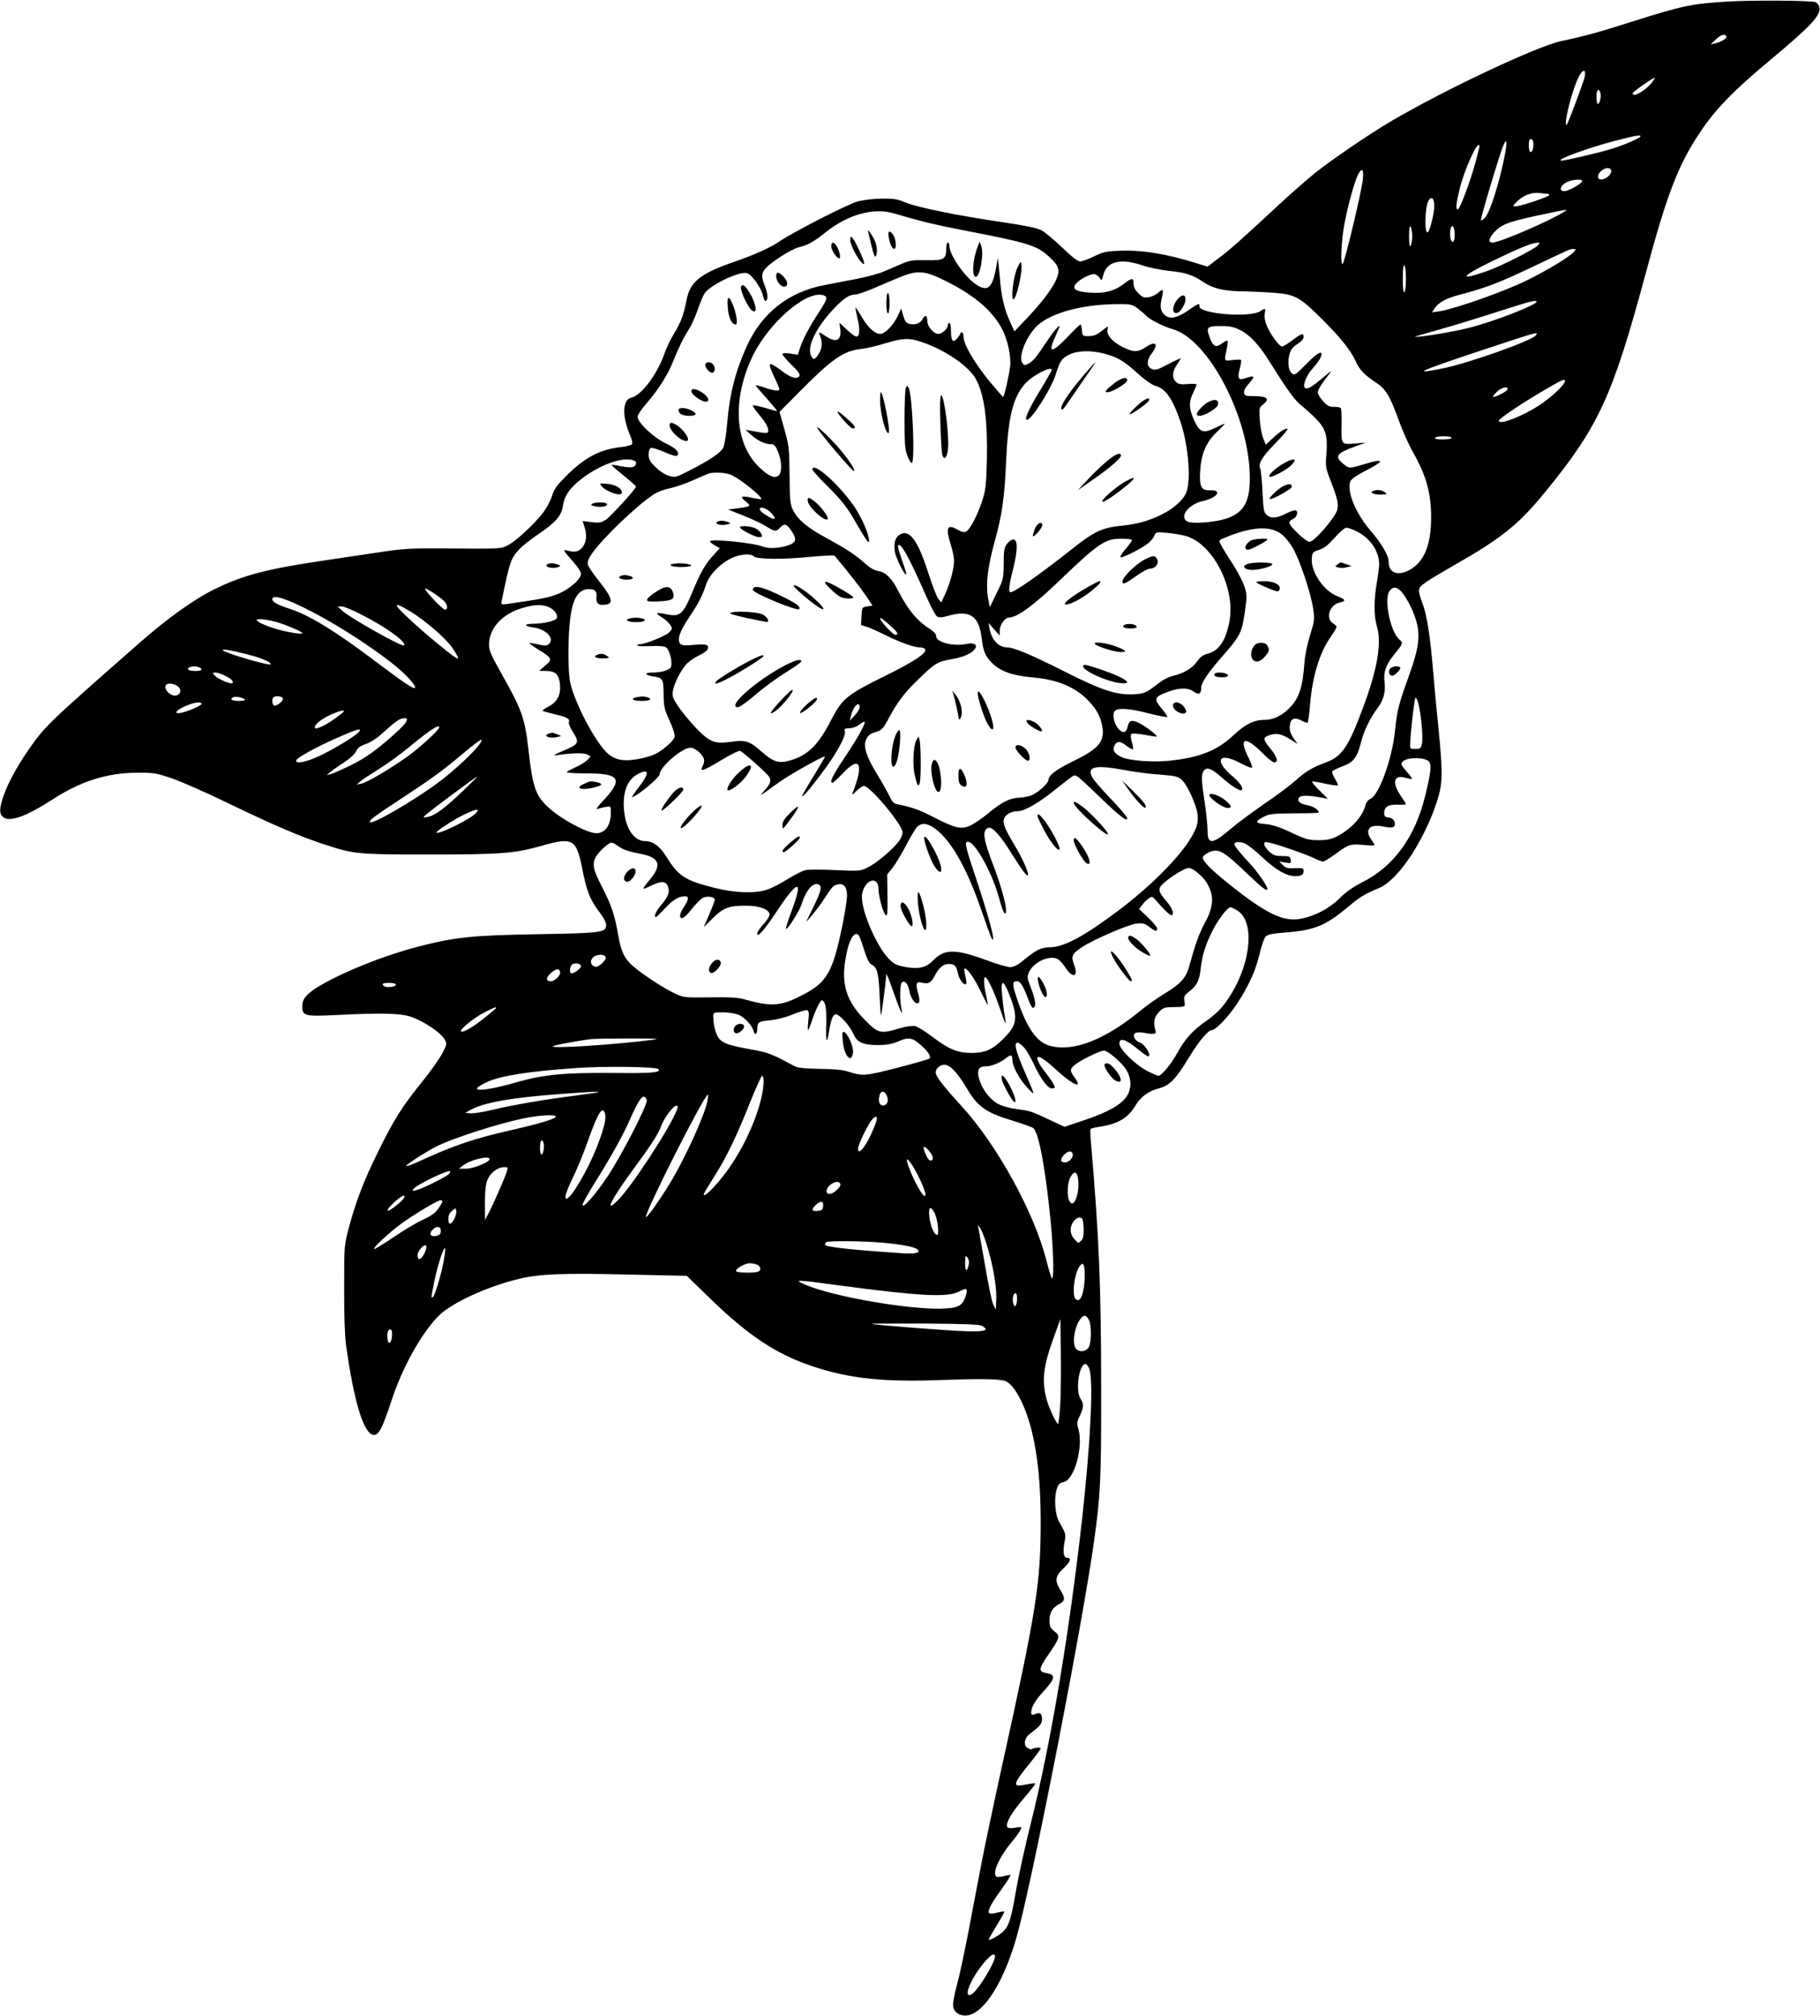 <?xml version="1.0" standalone="no"?>
<!DOCTYPE svg PUBLIC "-//W3C//DTD SVG 20010904//EN"
 "http://www.w3.org/TR/2001/REC-SVG-20010904/DTD/svg10.dtd">
<svg version="1.0" xmlns="http://www.w3.org/2000/svg"
 width="1156pt" height="1280pt" viewBox="0 0 1156 1280"
 preserveAspectRatio="xMidYMid meet">
<g transform="translate(0,1280) scale(0.1,-0.1)"
fill="#000000" stroke="none">
<path d="M10970 12790 c-226 -14 -281 -25 -615 -131 -205 -65 -299 -91 -435
-119 -153 -31 -741 -308 -1087 -511 -140 -83 -370 -240 -479 -326 -54 -44
-164 -140 -243 -214 -246 -228 -294 -270 -369 -327 l-72 -55 -68 21 c-189 60
-349 86 -490 80 -86 -3 -107 -8 -164 -36 -36 -18 -75 -32 -88 -32 -14 0 -54
31 -114 89 -50 48 -110 98 -133 110 -29 14 -105 30 -250 51 -279 41 -540 94
-613 125 -49 21 -75 25 -147 24 -49 0 -117 -8 -153 -17 -63 -17 -406 -192
-498 -254 -56 -39 -163 -87 -282 -128 -222 -76 -288 -128 -310 -248 -18 -92
-34 -136 -80 -212 -22 -36 -48 -91 -59 -123 -46 -133 -147 -268 -212 -282 -55
-12 -59 -117 -8 -236 15 -35 19 -53 11 -61 -5 -5 -41 -14 -79 -18 -125 -15
-220 -66 -334 -179 -63 -63 -80 -86 -93 -130 -9 -30 -35 -78 -58 -108 -55 -71
-172 -180 -223 -205 -45 -23 -41 -23 -405 -20 -192 2 -259 -2 -370 -18 -74
-11 -243 -36 -375 -56 -380 -56 -524 -93 -713 -185 -133 -66 -300 -185 -488
-351 -578 -508 -588 -517 -696 -673 -72 -104 -131 -214 -157 -292 -25 -75 -26
-106 -5 -127 39 -40 145 -3 319 109 176 115 348 169 535 169 107 1 122 -2 225
-37 61 -21 220 -91 355 -157 286 -138 463 -214 616 -263 184 -60 207 -62 664
-62 456 0 541 7 713 56 192 55 217 41 252 -131 32 -163 51 -210 116 -296 22
-28 39 -62 39 -76 0 -48 -23 -52 -435 -59 -416 -7 -526 -19 -755 -78 -208 -53
-458 -152 -616 -242 -91 -52 -124 -88 -124 -134 0 -66 11 -69 220 -59 303 15
415 11 483 -16 77 -29 177 -98 199 -136 18 -30 18 -32 -12 -90 -16 -32 -72
-112 -124 -176 -132 -163 -185 -247 -281 -443 -95 -192 -143 -318 -188 -485
-31 -115 -31 -116 -31 -385 -1 -169 4 -305 12 -365 50 -362 114 -570 177 -570
32 0 54 43 112 219 68 208 188 424 298 536 81 82 310 188 513 236 129 31 275
37 691 27 l373 -8 158 -153 c234 -227 414 -346 640 -421 236 -79 455 -102 830
-87 225 8 331 7 386 -4 59 -12 132 -142 176 -315 39 -154 58 -344 58 -580 0
-392 -26 -558 -244 -1545 -52 -236 -113 -524 -135 -640 -22 -116 -59 -307 -81
-425 -23 -118 -52 -255 -65 -305 -36 -139 -38 -163 -21 -190 9 -14 30 -27 50
-30 112 -21 250 177 341 490 95 326 416 1964 494 2520 41 293 46 391 45 975 0
630 -13 956 -63 1537 -5 54 -7 101 -5 104 2 4 24 10 49 14 127 18 190 56 240
141 29 49 81 87 142 103 74 20 108 55 194 196 62 103 123 175 146 175 24 0
103 82 158 164 75 114 121 214 146 322 13 55 29 100 40 110 13 12 48 18 127
24 181 14 252 43 394 162 77 65 103 80 199 121 119 50 281 293 364 542 39 118
40 179 12 470 -15 143 -31 321 -37 395 -16 188 -37 321 -61 388 -37 102 -36
107 12 141 23 18 111 70 193 117 291 166 400 253 561 449 347 422 436 614 644
1385 139 518 210 703 350 911 96 145 212 264 446 459 259 216 323 285 311 334
-3 13 -14 27 -23 32 -25 11 -398 14 -563 4z m-5 -220 c7 -12 -31 -37 -70 -45
l-30 -7 33 31 c33 31 56 39 67 21z m-899 -256 c-6 -30 -103 -290 -113 -303
-21 -27 5 111 42 219 27 80 49 120 66 120 7 0 9 -13 5 -36z m423 -42 c-42 -51
-120 -94 -119 -64 1 9 133 102 139 97 2 -2 -7 -17 -20 -33z m-324 -61 c7 -23
-4 -71 -16 -71 -5 0 -9 20 -9 45 0 46 14 60 25 26z m255 -276 c0 -11 -100 -54
-180 -79 -88 -27 -299 -76 -322 -76 -47 2 167 81 337 125 126 33 165 40 165
30z m-680 -50 c0 -32 -10 -56 -21 -49 -10 6 -12 67 -3 77 12 11 24 -3 24 -28z
m-200 -154 c-39 -163 -84 -292 -111 -317 -10 -9 -21 -15 -23 -13 -5 5 115 408
140 469 32 78 29 12 -6 -139z m-144 132 c-3 -10 -12 -45 -20 -78 -30 -117
-103 -315 -117 -315 -15 0 -10 43 16 146 27 102 98 264 116 264 6 0 8 -8 5
-17z m834 -164 c-21 -38 -80 -53 -80 -21 0 33 54 68 77 50 9 -7 10 -16 3 -29z
m-1574 -40 c-7 -73 -114 -520 -127 -533 -17 -18 -10 150 11 256 22 117 65 269
86 310 25 48 38 34 30 -33z m1394 -8 c0 -11 -52 -45 -91 -59 -56 -22 -62 24
-6 52 35 17 97 21 97 7z m-224 -81 c8 0 14 -4 14 -9 0 -10 -182 -71 -213 -71
-20 0 -20 1 4 26 41 44 100 66 153 58 16 -2 35 -4 42 -4z m-716 -76 c0 -46
-25 -151 -40 -167 -23 -25 -21 151 2 196 18 35 38 20 38 -29z m830 -35 c-81
-55 -413 -199 -460 -199 -27 0 -25 22 5 59 46 54 88 71 273 111 204 43 202 43
182 29z m-4265 -13 c191 -56 256 -71 465 -112 385 -74 446 -93 519 -160 63
-56 74 -83 56 -134 -20 -57 -86 -147 -187 -255 l-85 -89 -26 58 c-39 84 -57
163 -67 290 -6 61 -10 113 -11 116 0 3 -7 -28 -14 -68 -23 -125 -56 -148 -132
-93 -73 53 -163 186 -163 240 0 12 -4 21 -10 21 -5 0 -10 -17 -10 -38 0 -68
-13 -76 -126 -74 -87 2 -106 -1 -159 -24 -33 -14 -85 -37 -115 -49 -30 -13
-105 -33 -165 -45 -61 -12 -154 -29 -209 -40 -229 -44 -399 -178 -495 -393
-71 -158 -107 -301 -122 -481 -6 -74 -17 -142 -25 -158 -17 -33 -84 -78 -214
-145 -88 -45 -92 -46 -133 -33 -25 7 -59 30 -84 55 -35 34 -43 49 -43 79 0 22
6 39 14 42 8 3 47 -9 86 -26 47 -21 76 -28 82 -22 18 18 -9 47 -73 77 -74 34
-179 132 -179 168 0 13 24 49 57 87 75 86 134 179 168 265 33 83 68 155 101
205 14 21 38 74 54 119 16 46 36 94 45 108 35 53 219 142 269 129 31 -8 92
-95 102 -143 4 -18 10 -33 15 -33 18 0 18 41 -1 89 -25 65 -25 82 0 114 31 39
165 125 213 137 60 15 93 33 171 95 141 113 302 158 431 121z m3295 -146 c0
-25 -5 -52 -10 -60 -7 -10 -10 8 -10 60 0 52 3 70 10 60 5 -8 10 -35 10 -60z
m270 8 c0 -20 -4 -39 -9 -42 -18 -11 -28 53 -15 89 10 25 24 -2 24 -47z m525
-68 c-22 -24 -232 -130 -320 -161 -185 -65 -170 -36 31 62 169 82 254 117 288
118 19 1 19 0 1 -19z m234 -37 c-26 -31 -163 -115 -301 -183 -141 -70 -457
-181 -553 -196 l-49 -7 15 24 c26 39 74 65 161 88 157 41 244 73 448 170 257
122 251 120 274 120 16 1 17 -1 5 -16z m-2745 -87 c39 -14 114 -29 166 -35
111 -11 156 -26 227 -74 60 -40 135 -57 264 -57 46 -1 130 -5 186 -9 130 -11
161 -28 303 -170 114 -114 181 -197 211 -265 23 -52 57 -88 126 -133 64 -41
90 -83 148 -243 24 -67 64 -156 88 -198 85 -148 117 -261 117 -417 0 -178 -46
-287 -142 -336 -74 -38 -128 -15 -128 56 0 39 -44 113 -114 195 -97 112 -155
256 -128 316 8 15 43 39 102 69 50 25 88 50 85 54 -6 10 -21 7 -114 -20 -81
-24 -83 -24 -120 7 -57 47 -43 66 78 110 l66 24 -61 -5 c-96 -9 -95 -9 -93
110 1 56 -1 107 -4 113 -4 5 -23 10 -43 9 -30 -1 -43 6 -70 36 -19 20 -34 45
-34 56 0 11 16 41 36 68 20 26 42 55 48 63 6 8 -16 -8 -49 -36 -74 -63 -104
-79 -117 -66 -16 16 11 81 53 127 21 23 43 53 48 68 18 46 -15 33 -78 -30 -82
-84 -88 -88 -106 -73 -21 18 -28 71 -15 119 8 31 20 47 50 66 25 16 40 33 40
45 0 28 -11 25 -71 -20 -30 -22 -59 -40 -65 -40 -18 0 -71 71 -95 126 -14 31
-19 58 -16 80 6 39 5 40 -27 19 -68 -45 -399 -17 -388 33 4 19 -10 14 -63 -23
-69 -50 -117 -63 -149 -41 -33 21 -41 55 -27 112 14 56 9 65 -23 35 -13 -12
-39 -24 -59 -28 -31 -5 -40 -1 -67 25 -20 21 -30 40 -30 61 0 39 -10 39 -63
-2 -59 -45 -120 -61 -213 -55 -92 6 -119 24 -88 59 23 26 86 59 112 59 11 0
26 -10 35 -22 15 -23 15 -22 26 20 23 83 111 104 245 58z m1676 -86 c0 -43 -4
-82 -10 -85 -6 -4 -10 27 -10 85 0 58 4 89 10 85 6 -3 10 -42 10 -85z m-2921
-15 c186 -93 299 -192 360 -312 32 -64 54 -170 47 -228 -8 -66 -38 -195 -45
-195 -3 1 -44 48 -91 105 -93 115 -160 230 -160 276 0 16 -4 29 -10 29 -5 0
-10 -3 -10 -7 -1 -5 -10 -19 -21 -32 -26 -32 -39 -15 -39 52 0 26 -4 47 -10
47 -5 0 -10 -7 -10 -15 0 -22 -37 -55 -60 -55 -29 0 -70 47 -70 81 0 38 -14
44 -30 13 -15 -28 -48 -39 -85 -30 -19 5 -28 17 -38 52 l-13 45 -24 -51 c-26
-55 -80 -110 -108 -110 -35 0 -78 39 -116 104 -21 36 -40 65 -42 64 -1 -2 4
-32 12 -67 17 -71 15 -112 -3 -118 -7 -3 -35 16 -62 42 l-49 46 5 -40 c10 -72
-26 -90 -91 -46 -46 31 -48 31 -36 -1 15 -39 12 -76 -10 -111 -24 -40 -37 -41
-51 -5 -22 56 38 176 144 289 64 68 101 93 139 93 13 0 60 16 106 35 45 19
119 51 165 70 124 52 166 50 306 -20z m-775 -91 c25 -10 20 -26 -35 -110 -58
-89 -101 -170 -119 -227 l-12 -39 -49 7 c-33 5 -49 3 -49 -4 0 -6 25 -35 55
-65 55 -53 64 -69 44 -81 -18 -12 -55 3 -110 45 -81 60 -87 53 -39 -48 17 -35
30 -68 30 -73 0 -14 -32 -11 -93 10 -32 11 -57 17 -57 14 0 -3 32 -41 71 -84
39 -44 68 -79 64 -79 -4 0 -39 9 -77 21 -39 11 -72 18 -76 15 -3 -3 13 -27 35
-53 46 -55 63 -85 63 -109 0 -17 -12 -17 -110 1 l-35 6 35 -31 c41 -37 88 -60
125 -60 21 0 30 -8 45 -44 25 -56 29 -132 7 -153 -24 -24 -62 -9 -123 49 -156
147 -175 423 -49 696 103 221 353 437 459 396z m4526 -39 c0 -21 -265 -124
-424 -165 -95 -25 -310 -61 -349 -59 -7 0 52 18 131 40 132 37 195 56 502 154
100 32 140 41 140 30z m-2534 -43 c21 -16 45 -37 53 -46 19 -22 114 -71 167
-85 218 -59 470 -520 491 -896 10 -191 -29 -270 -153 -309 -74 -23 -212 -33
-242 -17 -55 29 7 110 98 130 90 19 127 71 48 68 -58 -3 -71 22 -65 123 7 110
38 183 106 247 30 29 53 53 50 53 -3 0 -29 -11 -57 -25 -84 -40 -102 -33 -143
60 -27 62 -28 109 0 162 11 23 21 46 21 51 0 5 -25 7 -55 4 -44 -4 -60 -1 -75
13 -27 24 -25 65 5 109 14 20 25 39 25 41 0 2 -36 -14 -80 -37 -69 -37 -82
-40 -105 -30 -33 15 -33 54 0 98 47 62 26 83 -39 39 -47 -32 -79 -32 -144 1
-66 33 -106 78 -97 112 6 24 5 24 -36 -8 -31 -25 -52 -34 -83 -34 -40 -1 -41
0 -44 37 -2 20 -6 37 -9 37 -4 0 -41 -36 -83 -80 -103 -107 -127 -104 -75 8
14 30 25 56 25 59 0 15 -39 -31 -86 -102 -63 -95 -82 -118 -114 -135 -20 -11
-25 -10 -37 6 -25 35 18 152 82 223 80 88 281 147 511 150 96 1 103 0 140 -27z
m652 -138 c59 -29 120 -94 183 -196 111 -177 163 -250 202 -280 23 -18 64 -55
92 -83 65 -65 79 -109 70 -225 -7 -83 -6 -89 30 -181 51 -130 54 -163 18 -217
-53 -78 -133 -162 -155 -162 -24 0 -128 99 -128 121 0 8 10 19 23 24 27 12 37
55 12 55 -9 0 -32 -8 -53 -19 -62 -31 -95 -34 -123 -13 -22 19 -24 29 -30 148
-3 71 -10 137 -14 147 -14 34 8 72 92 159 48 48 84 91 81 94 -9 9 -46 -14 -94
-58 l-44 -41 -16 39 c-9 21 -19 74 -22 117 -5 78 -5 79 24 102 41 33 21 50
-59 50 -56 0 -62 2 -65 22 -2 14 10 36 34 62 38 43 33 50 -25 30 -45 -16 -53
-3 -37 58 8 29 11 54 8 58 -3 3 -27 2 -54 -1 -54 -7 -53 -9 -37 66 6 28 9 54
6 57 -3 2 -19 -5 -35 -17 -39 -29 -56 -22 -77 34 -26 68 -19 76 68 76 59 0 83
-5 125 -26z m1878 -32 c-20 -33 -430 -179 -593 -211 -197 -40 -154 -19 200 99
417 138 408 136 393 112z m-3903 -43 c154 -52 305 -156 349 -242 52 -102 72
-262 66 -515 -4 -158 -8 -186 -31 -257 -31 -91 -74 -173 -99 -189 -13 -8 -27
-5 -57 12 -66 37 -76 12 -41 -100 11 -34 20 -79 20 -98 0 -48 -25 -143 -56
-210 l-25 -55 -19 23 c-10 12 -39 86 -64 165 -66 208 -122 282 -182 242 -29
-19 -38 -52 -30 -108 6 -40 63 -154 72 -144 3 2 -10 43 -27 91 -17 48 -29 90
-25 93 19 19 65 -65 183 -331 26 -60 56 -114 65 -120 12 -7 30 -7 65 3 142 41
201 3 218 -139 10 -85 23 -116 66 -159 54 -54 128 -80 261 -92 160 -14 277
-65 360 -157 44 -49 64 -86 77 -142 23 -102 -14 -150 -177 -230 -110 -53 -162
-92 -162 -120 0 -20 -54 -72 -99 -95 -19 -10 -57 -18 -85 -19 -63 -3 -112 -27
-202 -102 -38 -31 -89 -66 -113 -76 -56 -26 -95 -16 -235 56 -92 47 -130 60
-234 82 -15 3 -29 19 -41 47 -11 23 -46 86 -79 140 -70 114 -91 181 -70 223
14 29 25 36 73 51 24 7 39 24 71 85 56 104 99 160 191 249 102 99 119 109 208
124 78 14 130 37 149 68 16 25 -10 39 -54 29 -88 -18 -197 11 -194 52 1 10
-15 27 -40 43 -79 49 -140 123 -200 240 -40 80 -79 119 -125 127 -26 4 -55 20
-87 49 -64 57 -116 91 -248 163 -119 64 -181 117 -211 179 -16 35 -19 64 -20
220 -2 169 -4 187 -33 290 l-31 110 127 128 c206 208 279 259 389 271 34 4
104 20 155 36 113 34 151 36 231 9z m1160 -74 c84 -22 124 -45 211 -124 49
-44 92 -74 115 -81 64 -17 109 -81 158 -225 48 -141 68 -347 42 -440 -14 -51
-78 -111 -161 -152 -87 -42 -156 -61 -265 -72 -112 -12 -166 -37 -298 -142
-214 -169 -371 -279 -397 -279 -14 0 -9 49 18 152 29 117 29 183 0 183 -10 0
-28 -13 -40 -28 -18 -24 -21 -43 -21 -126 -1 -95 -2 -101 -45 -187 l-43 -89
-8 40 c-20 100 -9 203 41 385 45 163 60 268 70 492 13 291 43 413 120 501 47
53 170 117 170 88 0 -5 -30 -57 -66 -117 -76 -124 -107 -191 -94 -199 23 -14
156 192 186 289 27 85 37 100 84 124 53 27 138 29 223 7z m2927 -175 c0 -18
-61 -79 -130 -130 -106 -79 -290 -155 -290 -121 0 13 157 118 304 203 104 60
116 65 116 48z m-366 -54 c-5 -12 -71 -46 -91 -46 -4 0 6 14 22 30 30 31 79
42 69 16z m-354 -306 c0 -5 -25 -10 -56 -10 -34 0 -53 4 -49 10 3 6 28 10 56
10 27 0 49 -4 49 -10z m-5187 -147 c14 -8 7 -32 -13 -38 -11 -4 -45 -1 -76 5
-31 7 -57 10 -59 8 -2 -2 32 -32 76 -67 43 -35 79 -67 79 -70 0 -14 -159 -188
-190 -209 -30 -20 -42 -23 -92 -17 l-57 7 14 -46 c16 -52 6 -103 -24 -130 -22
-20 -44 -23 -85 -12 -34 8 -34 8 41 -78 24 -26 43 -58 43 -69 0 -38 -88 -110
-165 -135 -59 -20 -110 -29 -307 -57 -30 -4 -36 -2 -33 13 54 261 58 273 111
332 20 22 73 65 120 96 114 77 151 120 160 184 9 65 46 116 127 177 123 91
271 139 330 106z m609 -87 c62 -26 220 -156 190 -156 -6 0 -34 5 -62 11 -61
13 -72 7 -37 -22 15 -11 27 -24 27 -29 0 -4 -30 -12 -67 -16 l-68 -9 96 -38
c53 -21 117 -51 143 -67 55 -35 67 -37 91 -10 26 29 41 25 70 -17 40 -60 34
-79 -27 -98 -60 -17 -115 -19 -153 -5 -65 25 -335 51 -335 33 0 -5 14 -16 31
-26 l31 -17 -39 -43 c-52 -56 -84 -111 -134 -233 -61 -146 -79 -162 -165 -144
-31 7 -58 10 -60 7 -3 -3 11 -15 31 -27 20 -12 43 -33 52 -47 15 -23 15 -26
-8 -49 -23 -22 -151 -74 -184 -74 -8 0 -16 -3 -18 -7 -3 -5 34 -7 81 -5 63 3
92 0 105 -10 20 -15 38 -87 30 -119 -6 -22 -58 -39 -121 -39 -51 0 -48 -15 5
-24 64 -10 67 -15 68 -113 1 -79 5 -96 39 -171 22 -49 35 -90 31 -102 -9 -27
-81 -89 -129 -110 -22 -10 -71 -24 -108 -30 -99 -17 -156 -2 -208 57 -86 98
-205 338 -221 446 -12 85 -11 273 2 382 16 137 52 195 122 195 35 0 49 -15 46
-46 -4 -38 7 -54 36 -54 76 0 72 34 -15 144 -39 48 -73 99 -76 111 -4 17 3 37
25 69 69 100 289 310 396 379 22 14 67 31 100 37 33 7 98 29 145 50 47 21 92
40 100 43 30 11 108 7 142 -7z m256 -242 c45 -50 19 -51 -51 -2 -15 11 -25 24
-21 29 9 15 46 0 72 -27z m3236 -131 c24 -17 56 -55 78 -93 44 -76 111 -275
128 -380 11 -72 10 -79 -19 -173 -18 -57 -33 -132 -36 -180 -12 -157 -35 -225
-102 -289 -44 -43 -98 -68 -146 -68 -71 0 -125 -26 -197 -93 -107 -102 -219
-147 -415 -167 -108 -11 -258 1 -304 25 -44 22 -56 42 -43 70 15 32 37 32 79
-1 19 -14 37 -24 39 -21 3 3 0 24 -7 46 -7 25 -9 45 -3 51 5 5 39 3 83 -5 41
-8 76 -13 78 -11 7 6 -70 65 -111 85 -46 24 -65 18 -73 -21 -8 -41 -31 -47
-59 -15 -29 34 -41 92 -24 112 19 23 93 18 217 -14 62 -16 114 -26 117 -23 3
2 -13 27 -36 54 -51 61 -46 74 38 105 77 28 128 29 166 2 33 -24 48 -15 48 27
0 29 45 96 134 197 114 131 123 149 142 276 15 104 15 114 -1 166 -10 30 -44
96 -76 146 -33 50 -66 104 -74 120 -15 28 -15 29 22 44 166 70 284 79 357 28z
m484 13 c87 -44 142 -125 142 -211 0 -16 -7 -68 -15 -115 -19 -108 -19 -211 0
-274 33 -108 4 -275 -89 -523 -91 -244 -132 -305 -231 -342 -91 -34 -131 -58
-197 -117 -35 -31 -121 -96 -193 -144 -71 -49 -168 -120 -214 -159 -122 -104
-151 -106 -151 -13 0 31 -9 120 -21 197 -16 106 -18 147 -10 168 17 43 49 35
120 -28 61 -54 118 -91 128 -81 12 12 -12 49 -59 88 -121 102 -87 157 51 83
36 -19 68 -32 73 -29 4 3 -6 32 -22 64 -65 129 -22 141 91 27 31 -32 63 -57
72 -57 29 0 19 35 -23 86 -47 57 -49 71 -14 84 51 20 86 12 157 -35 l29 -18
-27 38 c-18 28 -25 49 -23 74 4 48 28 61 73 37 19 -11 38 -17 41 -13 3 3 10
54 15 114 16 185 59 325 133 433 20 29 36 56 36 60 0 4 -11 15 -25 24 -48 32
-19 117 45 131 41 9 38 19 -14 39 -87 33 -170 154 -164 239 3 40 5 43 46 56
31 9 57 30 99 77 31 35 65 64 75 64 10 0 40 -11 66 -24z m-1082 -30 c169 -52
310 -327 274 -534 -22 -126 -65 -192 -138 -212 -30 -7 -49 -21 -69 -50 -30
-42 -82 -74 -149 -90 -23 -5 -55 -20 -73 -32 -17 -13 -50 -36 -72 -53 -34 -24
-54 -30 -108 -33 -108 -6 -206 26 -448 149 -205 103 -314 149 -357 149 -55 0
-100 51 -112 125 l-5 30 35 -40 36 -40 0 31 c0 38 34 84 61 84 49 0 156 78
309 225 259 248 298 275 403 275 37 0 67 -4 67 -9 0 -6 -19 -31 -41 -57 -23
-27 -37 -50 -31 -52 13 -4 127 52 170 85 18 14 38 36 43 50 9 25 11 26 82 20
40 -3 95 -13 123 -21z m-2748 -128 c19 -19 181 -21 352 -4 85 8 158 12 161 8
82 -97 163 -201 198 -252 l43 -65 -33 -5 c-34 -5 -34 -6 -37 -62 l-3 -56 38
-12 c21 -7 70 -29 108 -48 96 -48 190 -82 225 -82 16 0 32 -5 36 -12 14 -23
-72 -80 -262 -173 -231 -114 -265 -142 -330 -267 -87 -171 -154 -236 -273
-268 -67 -18 -101 -6 -175 59 -76 67 -101 75 -196 61 -99 -14 -132 -2 -216 85
-39 41 -90 102 -114 137 -37 55 -41 68 -36 101 8 47 45 122 82 166 15 18 51
44 80 58 29 13 55 31 58 40 12 30 -5 36 -84 29 -63 -6 -79 -4 -90 8 -20 26 -4
74 54 162 64 95 87 141 110 211 21 63 85 131 159 168 55 27 125 33 145 13z
m-1970 -281 c25 -23 30 -57 8 -57 -15 0 -126 117 -126 132 0 10 81 -42 118
-75z m6087 52 c37 -44 80 -134 95 -198 21 -88 8 -170 -53 -337 -63 -174 -74
-217 -86 -341 -18 -179 -101 -410 -157 -435 -13 -6 -27 -23 -30 -37 -18 -74
-89 -153 -184 -202 -34 -17 -61 -23 -115 -23 -63 0 -81 5 -175 49 -76 36 -121
50 -163 53 -66 5 -69 16 -11 46 34 18 58 21 179 22 195 2 182 0 160 24 -10 11
-36 23 -57 27 -50 8 -74 29 -56 50 12 15 57 15 148 -2 l35 -7 -53 52 c-29 29
-51 55 -48 57 3 3 39 -2 81 -12 42 -9 79 -14 82 -11 3 3 -5 21 -17 40 -12 20
-20 41 -18 47 2 7 31 21 63 33 71 25 95 56 119 151 18 74 59 158 107 221 37
49 51 103 43 165 -8 61 9 109 60 172 60 74 60 74 32 99 -55 51 -96 250 -62
303 22 34 49 32 81 -6z m-7043 -65 c195 -86 468 -255 655 -406 64 -52 129
-125 119 -135 -9 -9 -66 29 -235 156 -271 205 -435 305 -561 346 -77 25 -110
43 -110 60 0 25 43 17 132 -21z m746 -57 c91 -55 227 -172 266 -231 60 -91 49
-89 -74 11 -52 42 -137 114 -187 161 -122 111 -124 131 -5 59z m877 29 c35
-15 60 -49 52 -70 -7 -17 -83 -36 -146 -36 -65 0 -66 -15 -1 -24 81 -11 136
-72 95 -106 -13 -11 -26 -11 -67 -1 -28 6 -53 10 -55 8 -2 -2 23 -20 55 -40
90 -56 93 -62 46 -102 l-39 -34 46 -1 c58 0 80 -23 86 -87 6 -65 -19 -112 -75
-140 -24 -12 -39 -24 -35 -26 5 -3 40 -13 78 -22 76 -17 97 -29 88 -51 -3 -8
10 -37 28 -65 41 -65 36 -74 -67 -117 -43 -18 -65 -31 -48 -28 95 15 182 18
203 6 l23 -12 -22 -23 c-12 -13 -46 -34 -76 -47 -29 -13 -54 -26 -54 -30 0 -5
54 -8 120 -8 221 0 242 -35 106 -179 -31 -32 -43 -51 -31 -47 11 4 35 10 53
13 32 6 32 5 32 -36 0 -80 -36 -131 -92 -131 -59 1 -219 86 -303 162 -83 76
-102 128 -129 373 -23 199 -41 248 -174 484 -64 114 -76 141 -76 180 1 106 89
199 226 235 69 19 111 19 153 2z m-1191 -47 c158 -80 292 -177 272 -197 -11
-11 -341 174 -390 219 l-31 28 25 1 c14 0 70 -23 124 -51z m3374 -83 c35 -32
40 -46 18 -46 -15 0 -96 88 -96 104 0 9 21 -6 78 -58z m-3893 29 c75 -25 145
-57 145 -65 0 -8 -72 2 -141 20 -68 17 -149 51 -149 63 0 13 81 3 145 -18z
m-198 -201 c83 -21 143 -47 143 -61 0 -14 -283 68 -304 88 -13 12 54 1 161
-27z m-313 -80 c9 -3 16 -10 16 -15 0 -12 -77 -12 -84 0 -11 16 37 27 68 15z
m166 -54 c40 -20 56 -37 46 -47 -9 -9 -92 26 -111 47 -17 19 -17 20 4 20 12 0
39 -9 61 -20z m-300 -68 c23 -18 20 -46 -6 -56 -37 -14 -93 42 -67 67 12 13
51 7 73 -11z m425 -83 c5 -5 -9 -9 -38 -9 -44 0 -62 12 -34 24 15 6 59 -2 72
-15z m241 9 c8 -13 -30 -48 -52 -48 -14 0 -20 41 -7 53 11 11 51 8 59 -5z
m7213 -35 c17 -63 31 -216 23 -253 -7 -32 -11 -35 -42 -35 -34 0 -35 1 -33 35
4 95 28 290 34 290 5 0 13 -17 18 -37z m-7729 -2 c0 -10 -82 -46 -127 -56 -52
-11 -40 13 20 40 52 25 107 33 107 16z m4180 -21 c0 -11 -14 -34 -31 -52 l-31
-33 7 30 c12 58 55 101 55 55z m-3290 -40 c-53 -42 -97 -70 -132 -85 -33 -13
-38 -13 -38 -1 0 20 54 60 115 85 65 26 88 27 55 1z m408 -56 c-7 -14 -64 -69
-128 -123 -88 -74 -143 -110 -221 -149 -57 -28 -115 -53 -129 -57 l-25 -6 25
21 c14 12 53 39 87 61 37 24 67 52 75 69 10 23 25 34 61 46 29 10 70 36 105
68 84 76 112 96 138 96 22 0 23 -2 12 -26z m2893 -51 c-16 -32 -65 -112 -110
-178 -73 -108 -95 -155 -73 -155 4 0 33 27 65 60 109 116 136 62 62 -125 -5
-14 2 -10 24 13 18 17 39 32 48 32 40 0 246 -247 246 -295 0 -13 -10 -37 -22
-54 -36 -50 -142 -140 -197 -167 -51 -25 -54 -25 -207 -18 -85 4 -170 4 -189
0 -19 -3 -69 -29 -113 -56 -43 -27 -101 -57 -129 -67 -78 -27 -207 -23 -341
11 -188 48 -226 73 -307 204 -38 61 -82 92 -130 92 -68 0 -121 74 -133 185
-14 119 17 205 87 241 72 37 75 7 8 -80 -28 -36 -48 -66 -45 -66 26 0 175 123
175 145 0 45 143 168 195 168 28 0 72 -36 85 -68 5 -12 2 -31 -6 -47 -22 -42
-3 -36 119 37 60 36 113 62 119 58 32 -19 175 -148 185 -167 13 -24 5 -45 -36
-90 -30 -34 -28 -33 95 56 72 52 294 176 294 164 0 -2 -22 -40 -48 -83 -26
-43 -61 -100 -77 -128 -26 -46 -26 -48 -5 -30 12 11 62 72 110 137 93 122 155
236 146 266 -5 15 0 18 27 18 19 0 47 10 63 22 44 33 47 27 15 -35z m-2681 19
c0 -16 -127 -132 -205 -187 -109 -78 -254 -163 -290 -170 l-30 -6 25 21 c14
12 67 47 117 78 51 31 136 93 189 137 134 110 194 150 194 127z m-511 -29
c-23 -27 -148 -103 -245 -150 -89 -42 -160 -56 -152 -30 7 18 122 82 260 143
133 58 160 65 137 37z m769 -75 c-32 -48 -161 -169 -260 -243 -159 -119 -438
-280 -438 -253 1 16 14 26 220 162 184 121 240 162 384 283 99 82 123 95 94
51z m6030 -115 c15 -21 10 -70 -25 -213 -63 -261 -199 -450 -398 -550 -61 -31
-107 -63 -146 -103 -64 -63 -151 -110 -241 -129 -112 -24 -222 28 -455 214
-117 93 -173 149 -173 173 0 17 50 45 80 45 38 0 80 -30 196 -141 105 -100
134 -122 134 -101 0 16 -62 106 -108 156 -63 67 -102 116 -102 126 0 16 32 19
65 6 19 -8 70 -48 113 -89 87 -81 153 -119 207 -119 42 0 55 8 55 33 0 17 -6
19 -55 17 -46 -2 -59 1 -78 21 l-22 22 38 -7 c37 -6 39 -5 35 17 -3 22 -8 24
-55 24 -44 1 -57 6 -83 30 -16 16 -30 36 -30 46 0 14 6 16 38 8 54 -12 240
-77 284 -100 20 -10 44 -19 51 -19 8 0 45 23 82 50 81 60 96 64 180 55 36 -3
65 -4 65 0 0 4 -9 20 -21 36 -43 61 -10 99 73 82 60 -12 78 -8 78 16 0 22 -19
41 -41 41 -24 0 -32 16 -25 45 7 28 35 39 94 36 23 -1 42 1 42 4 0 3 -16 28
-35 56 -56 82 -41 133 32 111 21 -6 39 -9 41 -7 3 2 -12 23 -32 45 -39 44 -42
52 -23 68 33 27 144 24 165 -5z m-1929 -53 c58 -11 157 -24 219 -28 104 -8
115 -11 142 -37 16 -15 46 -67 65 -114 46 -109 45 -158 -8 -246 -76 -129 -258
-311 -462 -465 -220 -165 -345 -232 -435 -234 -60 -2 -83 -13 -170 -83 -37
-31 -61 -43 -84 -43 -18 0 -87 20 -153 45 -192 71 -265 71 -333 0 -46 -48 -95
-60 -179 -44 -57 10 -72 18 -107 53 -83 87 -184 330 -168 411 17 93 104 118
104 30 0 -43 28 -147 45 -164 11 -11 13 7 12 122 l-2 135 34 42 c18 23 56 85
84 139 27 53 59 106 70 119 28 30 66 28 115 -8 99 -71 198 -242 287 -495 71
-203 78 -221 83 -207 6 18 -43 190 -115 405 -51 152 -64 200 -55 209 36 36
159 -175 208 -354 25 -94 44 -125 44 -75 0 40 -37 170 -79 279 -66 171 -74
227 -34 242 25 10 75 -45 153 -170 69 -110 100 -149 100 -125 0 22 -43 115
-88 189 -63 105 -76 140 -63 169 12 25 47 43 87 43 40 0 133 53 234 135 52 42
103 81 113 87 22 12 22 12 172 -132 129 -124 175 -159 175 -135 0 8 -47 64
-104 123 -57 59 -110 121 -119 138 -35 68 21 80 212 44z m-4202 -125 c-113
-110 -185 -163 -228 -171 -31 -6 -33 -5 -19 9 18 19 323 246 330 246 3 0 -35
-38 -83 -84z m74 -149 c-36 -38 -235 -136 -248 -122 -7 7 112 85 180 117 77
36 99 38 68 5z m900 -204 c32 -25 72 -39 149 -53 117 -22 136 -69 61 -159 -57
-69 -57 -73 -2 -46 65 33 98 34 112 2 16 -35 5 -68 -41 -121 -22 -25 -40 -56
-40 -68 0 -18 11 -11 58 40 55 60 93 83 133 83 26 0 24 -22 -6 -66 -14 -20
-25 -45 -25 -55 0 -35 28 -19 73 39 25 31 56 63 70 71 28 15 77 8 77 -12 0 -6
-16 -48 -35 -92 -19 -44 -35 -80 -35 -81 0 0 26 25 58 57 66 66 101 79 212 79
82 0 142 -22 148 -53 2 -10 -13 -37 -37 -62 -23 -25 -41 -52 -41 -62 0 -28 44
21 115 128 144 218 181 225 104 18 -23 -60 -39 -112 -36 -116 8 -8 84 112 98
155 31 98 80 150 115 122 16 -14 5 -49 -50 -160 l-37 -75 38 44 c21 24 55 69
75 100 56 85 61 90 89 96 38 9 59 -16 59 -71 0 -25 -13 -109 -29 -187 -64
-309 -98 -366 -269 -452 -126 -63 -185 -67 -352 -20 -41 12 -96 15 -220 13
-161 -2 -166 -2 -224 25 -69 32 -201 118 -264 172 -56 49 -78 93 -96 202 -23
129 -42 185 -102 302 -57 110 -64 144 -40 190 18 33 81 91 100 91 7 0 24 -8
37 -18z m3681 -169 c48 -41 65 -63 84 -111 24 -61 14 -127 -35 -215 -36 -67
-58 -129 -97 -270 -20 -75 -56 -115 -160 -177 -46 -28 -109 -73 -141 -99 -233
-193 -435 -272 -586 -230 -82 22 -146 114 -208 300 -31 93 -31 109 1 109 21 0
38 -27 71 -114 21 -56 32 -68 42 -42 7 17 -5 65 -31 131 -18 44 -18 54 -7 81
27 65 131 113 184 85 12 -7 33 -30 47 -52 46 -73 86 -63 57 14 -21 57 -16 69
48 113 69 46 295 145 347 150 40 5 52 2 81 -20 40 -30 51 -32 51 -11 0 8 -26
39 -57 69 l-58 55 21 27 c11 15 29 33 41 41 19 13 23 12 38 -5 48 -57 94 -102
104 -102 22 0 10 39 -24 81 -50 59 -58 75 -46 97 18 34 150 122 183 122 9 0
31 -12 50 -27z m256 -243 c123 -75 84 -374 -79 -592 -25 -35 -71 -78 -115
-108 -88 -61 -137 -115 -188 -208 -37 -68 -99 -142 -118 -142 -5 0 -35 12 -66
28 -74 36 -182 140 -182 176 0 43 43 28 130 -45 28 -23 53 -39 57 -35 14 13
-27 77 -57 87 -33 12 -50 47 -29 60 8 5 30 6 49 3 61 -12 85 -10 81 6 -17 59
-12 88 17 121 28 31 36 34 89 35 85 1 82 0 76 38 -5 30 -1 37 32 62 47 37 63
69 71 141 9 87 32 159 77 247 38 74 94 146 113 146 5 0 24 -9 42 -20z m-2401
-162 c4 -7 19 -48 33 -93 19 -58 32 -83 48 -90 33 -15 44 -57 49 -198 3 -70 7
-126 9 -124 3 3 31 216 34 262 1 6 21 -45 45 -113 44 -125 63 -165 50 -103
-11 52 -9 151 3 163 17 17 39 -6 47 -49 8 -44 32 -83 51 -83 17 0 18 22 3 73
-15 54 -7 68 29 58 36 -11 57 1 78 42 27 53 55 77 90 77 38 0 50 -13 59 -62 7
-36 39 -77 51 -65 4 3 2 25 -4 49 -6 23 -9 44 -6 47 12 12 58 -51 99 -135 25
-52 47 -94 49 -94 2 0 -3 26 -10 58 -16 69 -18 126 -4 117 17 -11 56 -95 91
-197 18 -54 34 -96 36 -94 2 1 -1 25 -6 52 -5 27 -12 84 -16 128 -10 101 8
100 48 -4 55 -142 48 -187 -39 -274 -69 -69 -115 -90 -199 -91 -92 0 -147 22
-252 102 -46 35 -96 66 -112 69 -15 3 -59 -3 -98 -15 -121 -36 -136 -32 -218
52 -118 119 -152 226 -125 387 20 124 59 190 87 148z m-1610 -135 c6 -17 -44
-65 -64 -61 -30 6 -39 35 -18 58 21 23 75 25 82 3z m-157 -58 c0 -13 -42 -45
-60 -45 -16 0 -11 48 6 58 21 12 54 4 54 -13z m-132 -37 c4 -20 -35 -58 -59
-58 -33 0 -33 23 0 52 34 30 54 32 59 6z m-1044 -77 c8 -12 -41 -23 -65 -16
-10 4 -19 11 -19 16 0 12 77 12 84 0z m2727 -128 c6 -16 9 -72 7 -130 -4 -103
4 -128 16 -51 14 86 26 118 45 118 24 0 88 -71 112 -125 24 -54 60 -70 159
-70 56 1 88 7 127 24 64 28 89 24 144 -26 46 -41 65 -71 52 -84 -4 -4 -98 -31
-207 -59 -208 -53 -215 -53 -310 -23 -33 11 -93 16 -180 17 -99 2 -139 6 -161
18 -139 75 -167 86 -261 103 -166 29 -204 44 -228 89 -11 22 -22 63 -24 93 -4
52 -4 53 24 55 47 3 97 -2 131 -13 37 -12 90 -68 99 -104 8 -31 24 -23 24 13
0 42 10 49 80 54 39 4 97 18 144 37 43 18 85 30 93 27 11 -5 13 -19 7 -66 -4
-33 -4 -60 -1 -60 2 0 12 24 22 53 22 70 55 137 66 137 5 0 14 -12 20 -27z
m-2092 -26 c-2 -2 -29 -24 -59 -49 -70 -58 -135 -98 -157 -98 -29 1 65 81 143
122 38 20 71 35 73 32 2 -2 2 -5 0 -7z m1001 -198 c-245 -32 -679 -60 -635
-40 18 8 170 36 240 44 17 2 127 4 245 4 162 0 199 -2 150 -8z m2356 -51 c15
-18 42 -64 60 -103 42 -92 89 -155 114 -155 11 0 20 3 20 6 0 12 -25 52 -67
105 -38 48 -55 89 -37 89 15 0 56 -29 115 -84 106 -97 171 -123 114 -46 -32
44 -31 54 8 84 39 30 156 86 178 86 26 0 117 -78 144 -124 32 -54 33 -116 3
-164 -32 -53 -122 -104 -266 -152 l-130 -44 -99 46 c-114 54 -115 54 -213 68
-45 6 -91 20 -117 35 -50 30 -98 95 -115 158 -14 55 -2 77 44 77 34 0 89 22
125 50 34 27 43 25 43 -8 0 -41 42 -119 95 -177 53 -57 53 -59 -15 97 -58 132
-72 188 -47 188 8 0 28 -15 43 -32z m-445 -145 c20 -21 53 -67 74 -103 76
-129 123 -163 310 -219 55 -17 108 -36 118 -43 35 -26 80 -270 112 -609 17
-185 20 -358 6 -344 -5 6 -20 55 -34 110 -76 304 -315 739 -541 984 -97 106
-153 175 -161 202 -9 27 20 59 55 59 17 0 38 -13 61 -37z m-1880 10 c22 -22
-36 -28 -276 -25 -318 3 -453 -10 -624 -59 -222 -64 -327 -63 -188 1 85 40
262 68 562 89 172 13 511 9 526 -6z m669 -77 c0 -123 -83 -344 -195 -516 -71
-111 -185 -234 -185 -202 0 5 30 55 67 113 77 120 144 260 232 482 35 86 67
157 72 157 5 0 9 -15 9 -34z m-1051 -70 c-2 -2 -65 -11 -139 -21 -190 -24
-405 -60 -531 -91 -59 -14 -122 -24 -141 -22 l-33 3 41 22 c82 44 260 75 559
97 206 15 250 18 244 12z m1831 -17 c17 -30 9 -63 -17 -67 -25 -4 -37 23 -27
62 7 31 29 34 44 5z m-1136 -36 c-17 -93 -149 -381 -246 -537 -65 -105 -139
-209 -145 -203 -15 15 370 777 393 777 3 0 2 -17 -2 -37z m-386 1 c4 -31 -158
-346 -247 -480 -79 -119 -161 -212 -161 -183 0 8 32 65 70 127 116 185 190
319 236 425 46 104 70 140 88 134 6 -2 12 -12 14 -23z m192 -59 c-44 -116
-291 -494 -380 -580 -85 -83 -35 15 105 205 112 152 158 224 174 270 15 46 77
130 96 130 11 0 12 -5 5 -25z m-457 -27 c9 -31 -8 -97 -53 -213 -57 -144 -163
-325 -192 -325 -16 0 -2 46 46 145 24 50 63 144 86 210 67 190 98 241 113 183z
m-313 -17 c0 -14 -103 -45 -283 -86 -249 -57 -358 -94 -609 -209 -32 -14 -58
-22 -58 -18 0 9 131 93 195 125 108 53 384 142 548 176 98 21 207 27 207 12z
m2040 -11 c0 -21 -42 -119 -70 -163 -31 -49 -50 -60 -50 -29 0 21 52 133 81
173 20 29 39 38 39 19z m-2117 -159 c6 -25 -3 -71 -14 -71 -5 0 -9 20 -9 45 0
45 13 61 23 26z m2444 -43 c26 -29 35 -56 22 -64 -14 -8 -25 3 -44 49 -17 42
-8 48 22 15z m916 -22 c8 -21 -21 -56 -49 -56 -30 0 -32 22 -4 50 23 23 46 26
53 6z m-3703 -35 c0 -19 -104 -61 -149 -61 l-46 0 25 20 c47 37 170 67 170 41z
m2687 -43 c41 -67 85 -166 81 -185 -5 -26 -50 44 -93 145 -37 89 -32 108 12
40z m-2581 -45 c-19 -53 -88 -210 -114 -258 l-21 -40 -1 107 c0 76 5 119 16
147 18 45 65 81 106 81 27 0 27 0 14 -37z m-364 -6 c-14 -17 -167 -93 -207
-103 -28 -7 -29 -6 -16 10 24 28 218 121 230 110 2 -2 -1 -10 -7 -17z m3998
-69 c0 -57 -20 -118 -40 -118 -34 0 -39 125 -6 175 27 41 46 17 46 -57z
m-1512 4 c5 -17 -44 -62 -68 -62 -39 0 -17 56 30 73 20 7 33 3 38 -11z m-2770
-84 c-7 -20 -97 -92 -106 -84 -4 5 15 28 41 52 48 43 72 55 65 32z m242 -26
c0 -4 -11 -24 -25 -44 -19 -28 -45 -47 -99 -72 -40 -18 -124 -68 -185 -110
-62 -42 -118 -76 -124 -76 -17 1 100 110 177 165 84 60 227 145 244 145 6 0
12 -3 12 -8z m2418 -29 c-2 -23 -8 -29 -35 -31 -38 -4 -42 9 -11 38 31 29 50
26 46 -7z m-2343 -82 c-17 -34 -34 -40 -36 -13 -3 34 2 47 24 66 22 18 22 18
25 -2 2 -11 -4 -34 -13 -51z m3051 38 c20 -39 31 -139 16 -139 -19 0 -43 59
-49 116 -7 62 7 72 33 23z m939 -39 c4 -6 7 -35 8 -65 1 -41 -4 -60 -17 -73
-16 -16 -18 -16 -42 11 -26 30 -31 66 -13 100 19 35 51 49 64 27z m-612 -148
c40 -122 68 -275 65 -356 l-3 -71 -17 35 c-9 19 -32 132 -52 250 -21 118 -39
224 -42 235 -5 19 -4 19 9 2 8 -9 26 -52 40 -95z m-3463 73 c0 -18 -7 -26 -26
-31 -37 -9 -52 10 -29 36 26 29 55 26 55 -5z m2811 -75 c135 -13 205 -28 219
-45 18 -21 -20 -28 -123 -20 -335 23 -467 39 -467 54 0 4 3 11 7 14 10 11 248
8 364 -3z m-2918 -73 c-22 -37 -37 -41 -41 -10 -4 30 51 88 56 60 2 -9 -5 -32
-15 -50z m123 -54 c-20 -98 -55 -211 -67 -218 -12 -8 -12 -8 11 106 22 106 61
222 67 202 3 -7 -3 -48 -11 -90z m3337 -12 c-11 -50 -23 -45 -23 10 1 49 2 52
15 35 9 -12 12 -29 8 -45z m-1342 -1 c23 -13 25 -36 3 -44 -24 -9 -132 -7
-138 3 -9 14 55 51 87 51 16 0 37 -5 48 -10z m2078 -92 c-4 -95 -28 -150 -55
-127 -29 24 -10 171 28 216 21 26 30 -4 27 -89z m-1565 -38 c519 -69 691 -78
765 -41 24 13 45 20 48 17 12 -11 -9 -74 -31 -95 -19 -17 -40 -24 -97 -28
-196 -15 -712 72 -895 151 -77 33 -61 33 210 -4z m1136 -82 c0 -47 -15 -67
-24 -33 -8 30 0 65 15 65 5 0 9 -15 9 -32z m457 -139 c16 -31 16 -137 0 -169
-15 -30 -58 -38 -81 -15 -30 30 -11 151 31 197 20 23 34 19 50 -13z m-182
-526 c-4 -73 -11 -133 -15 -133 -10 0 -55 96 -71 151 -34 124 -24 214 48 409
l38 105 3 -200 c2 -110 0 -260 -3 -332z m-497 489 c47 -27 20 -37 -89 -34
-111 2 -597 40 -614 47 -5 2 145 3 335 2 263 -2 350 -5 368 -15z m-3748 -51
c0 -37 -10 -62 -21 -55 -10 6 -12 67 -2 77 14 15 23 6 23 -22z m4429 -222 c27
-77 8 -460 -44 -936 -82 -738 -201 -1445 -329 -1955 -35 -139 -76 -325 -91
-412 -30 -178 -45 -229 -78 -264 -23 -25 -97 -67 -97 -56 0 4 23 44 51 90 29
47 50 86 48 88 -2 3 -23 -1 -46 -7 -23 -6 -45 -8 -49 -4 -14 13 8 56 72 145
37 51 65 95 62 97 -2 3 -21 0 -41 -6 -21 -5 -42 -7 -47 -4 -31 19 14 121 98
223 22 26 45 58 52 71 12 24 12 24 -33 17 -33 -5 -46 -3 -50 7 -9 25 29 91
107 181 42 49 74 91 72 93 -3 3 -28 0 -57 -6 -93 -20 -90 -3 28 142 35 43 63
82 63 87 0 9 -47 4 -59 -6 -2 -2 -12 1 -22 7 -31 16 -24 63 12 91 69 52 80 67
77 101 -3 33 -14 37 -50 22 -14 -5 -18 -2 -18 14 0 34 26 77 86 142 64 70 69
95 19 105 -61 11 -61 24 0 113 78 114 81 124 43 153 -25 19 -31 31 -32 65 -1
52 17 85 60 108 40 22 42 37 9 90 -37 61 -33 88 21 139 44 41 52 66 20 66 -20
0 -26 37 -15 96 10 56 11 53 -35 135 -25 44 -32 151 -14 204 10 32 19 41 42
45 70 12 129 226 95 340 -10 33 -9 44 10 82 25 53 26 76 4 108 -33 48 -10 220
31 220 8 0 19 -14 25 -31z m-599 -3731 c-1 -36 -93 -191 -138 -231 -28 -25
-43 -14 -32 23 28 97 171 272 170 208z"/>
<path d="M5514 11330 c2 -8 12 -50 22 -93 11 -48 21 -73 26 -65 12 20 10 65
-6 101 -15 34 -51 83 -42 57z"/>
<path d="M5645 11293 c8 -45 22 -73 35 -73 16 0 11 63 -6 88 -24 34 -37 27
-29 -15z"/>
<path d="M5400 11277 c0 -28 42 -113 71 -142 28 -29 24 -4 -15 79 -37 80 -56
102 -56 63z"/>
<path d="M5280 11236 c0 -24 34 -76 51 -76 12 0 1 48 -17 78 -19 29 -34 28
-34 -2z"/>
<path d="M6211 11237 c-32 -81 -40 -186 -15 -194 27 -9 56 147 36 197 l-10 25
-11 -28z"/>
<path d="M6461 11097 c-24 -52 -42 -197 -24 -197 18 0 57 167 51 215 -4 30 -4
30 -27 -18z"/>
<path d="M4930 11047 c0 -31 27 -67 51 -67 27 0 25 35 -6 65 -30 31 -45 32
-45 2z"/>
<path d="M4708 10984 c-14 -13 37 -129 67 -154 39 -32 29 43 -15 113 -28 45
-40 54 -52 41z"/>
<path d="M4623 10845 c4 -62 25 -105 49 -105 15 0 8 57 -13 114 -29 76 -43 72
-36 -9z"/>
<path d="M4480 10482 c0 -23 35 -56 49 -47 15 8 14 38 -1 53 -19 19 -48 15
-48 -6z"/>
<path d="M4392 10313 c4 -21 64 -63 90 -63 30 0 18 31 -21 57 -41 28 -74 30
-69 6z"/>
<path d="M4310 10197 c0 -24 24 -37 67 -37 50 0 55 13 13 35 -36 18 -80 20
-80 2z"/>
<path d="M4254 10106 c-11 -29 65 -106 105 -106 34 0 -18 79 -70 106 -26 13
-30 13 -35 0z"/>
<path d="M7485 10906 c-42 -42 -45 -107 -4 -91 20 7 49 58 49 83 0 32 -18 35
-45 8z"/>
<path d="M8722 9683 c-25 -10 1 -23 46 -23 44 1 46 2 28 15 -20 15 -49 18 -74
8z"/>
<path d="M5630 10875 c0 -37 4 -65 10 -65 6 0 10 28 10 65 0 37 -4 65 -10 65
-6 0 -10 -28 -10 -65z"/>
<path d="M7640 10222 c-45 -43 -50 -62 -18 -62 27 0 104 45 112 66 18 48 -41
45 -94 -4z"/>
<path d="M8164 9864 c-54 -28 -112 -80 -101 -90 10 -10 110 42 141 75 37 39
19 46 -40 15z"/>
<path d="M8155 9716 c-31 -14 -98 -76 -90 -84 9 -9 140 63 140 77 0 20 -15 22
-50 7z"/>
<path d="M5753 10335 c-4 -11 -8 -101 -8 -200 0 -151 3 -188 18 -227 10 -27
23 -48 28 -48 22 0 5 434 -20 478 -9 16 -10 16 -18 -3z"/>
<path d="M5590 10259 c0 -84 38 -225 55 -207 12 12 -36 258 -51 258 -2 0 -4
-23 -4 -51z"/>
<path d="M5973 10113 c3 -98 8 -188 12 -201 12 -36 29 -20 36 34 10 80 -23
344 -43 344 -7 0 -9 -60 -5 -177z"/>
<path d="M5320 10185 c0 -15 82 -105 96 -105 22 0 17 14 -18 46 -55 50 -78 67
-78 59z"/>
<path d="M5190 10086 c0 -15 220 -276 233 -276 16 0 -37 79 -97 148 -60 68
-136 139 -136 128z"/>
<path d="M5160 9819 c0 -6 46 -57 103 -113 74 -74 115 -124 151 -186 90 -155
106 -178 106 -152 0 40 -50 154 -98 222 -99 141 -262 284 -262 229z"/>
<path d="M5130 9622 c0 -37 108 -137 127 -118 10 9 -44 83 -80 110 -40 31 -47
32 -47 8z"/>
<path d="M6055 8395 c8 -23 35 -145 35 -160 0 -5 5 -3 10 5 21 33 4 109 -35
155 l-17 20 7 -20z"/>
<path d="M6210 8400 c0 -29 34 -138 56 -182 42 -83 59 -55 25 43 -32 93 -81
177 -81 139z"/>
<path d="M6520 8223 c0 -13 28 -37 68 -57 37 -19 41 -8 10 28 -23 26 -78 46
-78 29z"/>
<path d="M5707 8163 c-20 -20 -39 -83 -44 -149 -6 -73 6 -103 26 -66 25 47 41
239 18 215z"/>
<path d="M5820 8100 c-19 -36 -25 -158 -10 -221 16 -68 22 -78 31 -53 10 24 9
240 0 274 l-7 25 -14 -25z"/>
<path d="M6450 8054 c0 -18 62 -84 79 -84 20 0 11 51 -14 75 -28 28 -65 33
-65 9z"/>
<path d="M5920 7955 c-17 -46 17 -191 43 -183 28 10 13 172 -18 198 -12 10
-17 7 -25 -15z"/>
<path d="M6088 7893 c-2 -49 2 -68 19 -80 35 -26 44 13 16 72 -20 42 -32 45
-35 8z"/>
<path d="M6884 10419 c-108 -126 -166 -220 -136 -219 4 0 21 22 38 48 18 26
64 93 103 150 40 56 70 102 68 102 -2 0 -35 -36 -73 -81z"/>
<path d="M7084 10372 c-21 -16 -45 -36 -53 -45 -12 -15 -11 -17 5 -17 28 0
124 58 124 75 0 24 -33 18 -76 -13z"/>
<path d="M7218 10220 c-29 -27 -48 -49 -42 -50 15 0 117 72 122 88 9 27 -30 9
-80 -38z"/>
<path d="M7070 9902 c-37 -24 -108 -89 -169 -155 l-55 -59 96 67 c106 73 178
136 178 153 0 16 -20 14 -50 -6z"/>
<path d="M7144 9741 c-60 -35 -152 -116 -142 -126 4 -4 35 13 70 38 132 95
174 145 72 88z"/>
<path d="M6574 9445 c-7 -19 -14 -40 -14 -47 1 -18 60 49 60 67 0 28 -31 15
-46 -20z"/>
<path d="M3819 9716 c34 -41 131 -72 131 -43 0 27 -40 50 -92 55 -49 5 -52 4
-39 -12z"/>
<path d="M3761 9601 c-11 -7 -5 -11 21 -16 40 -8 81 1 73 16 -8 12 -76 12 -94
0z"/>
<path d="M3488 9222 c-10 -2 -18 -7 -18 -12 0 -13 47 -21 72 -11 20 8 21 10 6
15 -32 11 -43 12 -60 8z"/>
<path d="M4568 9492 c-10 -2 -18 -7 -18 -12 0 -11 41 -17 70 -9 21 5 22 7 8
13 -31 11 -43 12 -60 8z"/>
<path d="M4700 9452 c0 -13 95 -62 119 -62 11 0 21 2 21 4 0 18 -17 39 -41 51
-30 16 -99 20 -99 7z"/>
<path d="M4288 9222 c-54 -6 -27 -22 37 -22 36 0 65 4 65 9 0 10 -61 18 -102
13z"/>
<path d="M3942 9143 c-23 -9 -1 -23 39 -23 42 0 53 14 17 24 -26 7 -38 7 -56
-1z"/>
<path d="M4204 9064 c-53 -28 -94 -59 -94 -73 0 -10 17 -12 75 -9 83 4 101 14
91 52 -9 37 -36 48 -72 30z"/>
<path d="M3997 8873 c-33 -9 -6 -23 43 -23 52 0 74 14 37 24 -24 6 -53 6 -80
-1z"/>
<path d="M3793 8643 c-28 -11 -10 -23 35 -23 43 1 46 2 28 15 -20 15 -40 18
-63 8z"/>
<path d="M4043 8373 c-43 -8 -23 -23 32 -23 56 0 73 13 33 24 -24 6 -29 6 -65
-1z"/>
<path d="M7945 9368 c-37 -21 -48 -58 -17 -58 17 0 122 56 122 65 0 10 -86 4
-105 -7z"/>
<path d="M7922 9219 c-34 -13 -22 -33 22 -37 49 -4 155 26 135 39 -18 11 -127
10 -157 -2z"/>
<path d="M7980 9105 c0 -6 29 -21 89 -45 47 -18 52 -19 58 -3 11 28 -32 53
-93 53 -30 0 -54 -2 -54 -5z"/>
<path d="M7982 8713 c-24 -9 -43 -60 -32 -87 14 -37 51 -34 84 5 29 34 31 42
16 70 -10 18 -40 24 -68 12z"/>
<path d="M7717 8524 c-13 -14 6 -24 44 -24 40 0 52 13 23 24 -21 8 -59 8 -67
0z"/>
<path d="M7450 8321 c0 -34 69 -68 84 -42 3 5 -4 20 -15 35 -25 32 -69 36 -69
7z"/>
<path d="M8495 9216 c-17 -12 -17 -13 6 -19 14 -4 38 -3 54 2 l30 7 -34 12
c-41 14 -34 15 -56 -2z"/>
<path d="M7682 7749 c8 -24 88 -79 115 -79 32 0 26 16 -18 52 -39 32 -105 50
-97 27z"/>
<path d="M7273 9249 c-55 -27 -143 -112 -143 -139 0 -25 10 -21 97 40 31 22
66 40 78 40 34 0 59 33 45 59 -13 26 -24 26 -77 0z"/>
<path d="M6892 9063 c-91 -54 -142 -95 -125 -100 21 -7 103 35 164 84 55 45
70 63 51 63 -4 0 -45 -21 -90 -47z"/>
<path d="M7142 8833 c-6 -2 -10 -9 -6 -14 7 -12 84 -12 84 0 0 17 -48 26 -78
14z"/>
<path d="M6956 8710 c16 -16 125 -50 163 -50 47 0 31 14 -43 40 -62 21 -138
28 -120 10z"/>
<path d="M6880 8570 c0 -29 142 -94 229 -106 102 -13 40 32 -115 85 -99 33
-114 36 -114 21z"/>
<path d="M5240 9102 c0 -11 71 -78 97 -91 25 -13 83 -15 83 -3 0 8 -129 84
-162 95 -10 4 -18 3 -18 -1z"/>
<path d="M5042 9078 c3 -7 45 -46 94 -86 102 -83 131 -78 38 6 -62 57 -140
104 -132 80z"/>
<path d="M4790 9070 c-7 -4 -10 -12 -7 -17 16 -26 280 -134 293 -120 13 13
-19 37 -109 81 -102 50 -158 68 -177 56z"/>
<path d="M4647 8912 c-23 -6 -4 -13 98 -36 69 -15 128 -26 131 -24 10 10 -8
36 -34 48 -32 14 -155 22 -195 12z"/>
<path d="M4792 8620 c-64 -29 -226 -126 -241 -144 -24 -28 7 -19 98 30 86 47
201 121 201 129 0 9 -14 5 -58 -15z"/>
<path d="M4983 8574 c-188 -100 -371 -264 -295 -264 10 0 60 36 110 79 50 44
137 107 192 141 55 34 100 66 100 71 0 18 -40 8 -107 -27z"/>
<path d="M4956 8349 c-68 -74 -79 -97 -28 -61 44 32 123 132 104 132 -6 0 -40
-32 -76 -71z"/>
<path d="M5123 8326 c-26 -24 -45 -47 -41 -52 9 -8 99 64 106 84 7 23 -17 11
-65 -32z"/>
<path d="M8830 8555 c-14 -17 -7 -45 13 -45 17 0 59 44 50 53 -12 12 -50 7
-63 -8z"/>
<path d="M3488 8143 c-10 -2 -18 -8 -18 -13 0 -11 41 -17 70 -9 l25 6 -28 12
c-16 6 -29 10 -30 10 -1 -1 -10 -3 -19 -6z"/>
<path d="M3713 7825 c-68 -29 -25 -46 63 -24 52 13 56 24 13 33 -40 8 -38 8
-76 -9z"/>
<path d="M4699 7901 c-46 -40 -88 -105 -77 -117 12 -11 78 37 113 83 60 79 38
100 -36 34z"/>
<path d="M4268 7758 c-42 -52 -71 -98 -66 -104 7 -7 138 118 138 132 0 28 -39
13 -72 -28z"/>
<path d="M4416 7660 c-47 -42 -100 -109 -92 -117 7 -8 64 45 108 100 39 49 31
57 -16 17z"/>
<path d="M5015 7635 c-30 -29 -45 -53 -45 -70 0 -14 2 -25 4 -25 3 0 27 32 55
70 58 80 52 91 -14 25z"/>
<path d="M5018 7449 c-45 -38 -59 -59 -39 -59 12 0 101 80 101 91 0 17 -15 9
-62 -32z"/>
<path d="M7161 7796 c48 -69 106 -132 114 -124 11 11 -11 40 -81 108 l-67 65
34 -49z"/>
<path d="M6820 7702 c0 -26 203 -212 217 -198 9 8 -109 136 -158 172 -48 35
-59 40 -59 26z"/>
<path d="M6590 7619 c0 -7 19 -47 42 -90 43 -82 98 -147 98 -117 0 21 -50 116
-91 172 -34 45 -49 56 -49 35z"/>
<path d="M5870 7479 c0 -28 41 -140 63 -175 32 -49 51 -53 44 -9 -11 66 -107
232 -107 184z"/>
<path d="M6820 7464 c0 -25 61 -134 82 -145 33 -18 21 34 -23 100 -41 61 -59
75 -59 45z"/>
<path d="M5830 7130 c-6 -51 10 -158 32 -213 21 -52 29 -5 14 80 -14 78 -43
162 -46 133z"/>
<path d="M5720 7048 c0 -27 56 -128 71 -128 13 0 2 65 -19 105 -24 48 -52 60
-52 23z"/>
<path d="M3992 7273 c-29 -26 -38 -61 -16 -70 12 -4 25 2 41 21 38 45 18 85
-25 49z"/>
<path d="M4521 6684 c-23 -29 -24 -55 -4 -61 18 -6 65 44 61 65 -5 27 -34 25
-57 -4z"/>
<path d="M7166 6851 c-9 -14 41 -69 91 -97 24 -15 46 -24 49 -22 7 8 -60 88
-92 109 -33 21 -40 23 -48 10z"/>
<path d="M7071 6718 c25 -48 100 -148 111 -148 13 0 9 11 -23 64 -68 110 -133
172 -88 84z"/>
<path d="M6593 6572 c9 -47 35 -102 46 -102 17 0 13 37 -9 80 -26 52 -45 63
-37 22z"/>
<path d="M4672 6288 c-19 -19 -15 -48 6 -48 23 0 56 35 47 49 -8 15 -38 14
-53 -1z"/>
<path d="M5353 6191 c8 -97 58 -150 65 -70 3 37 -34 119 -57 127 -11 4 -13 -8
-8 -57z"/>
<path d="M7016 6042 c-8 -14 41 -87 68 -102 49 -26 45 17 -6 76 -29 33 -52 42
-62 26z"/>
<path d="M6364 5944 c8 -32 62 -130 77 -139 18 -12 8 32 -24 95 -35 69 -65 95
-53 44z"/>
</g>
</svg>
